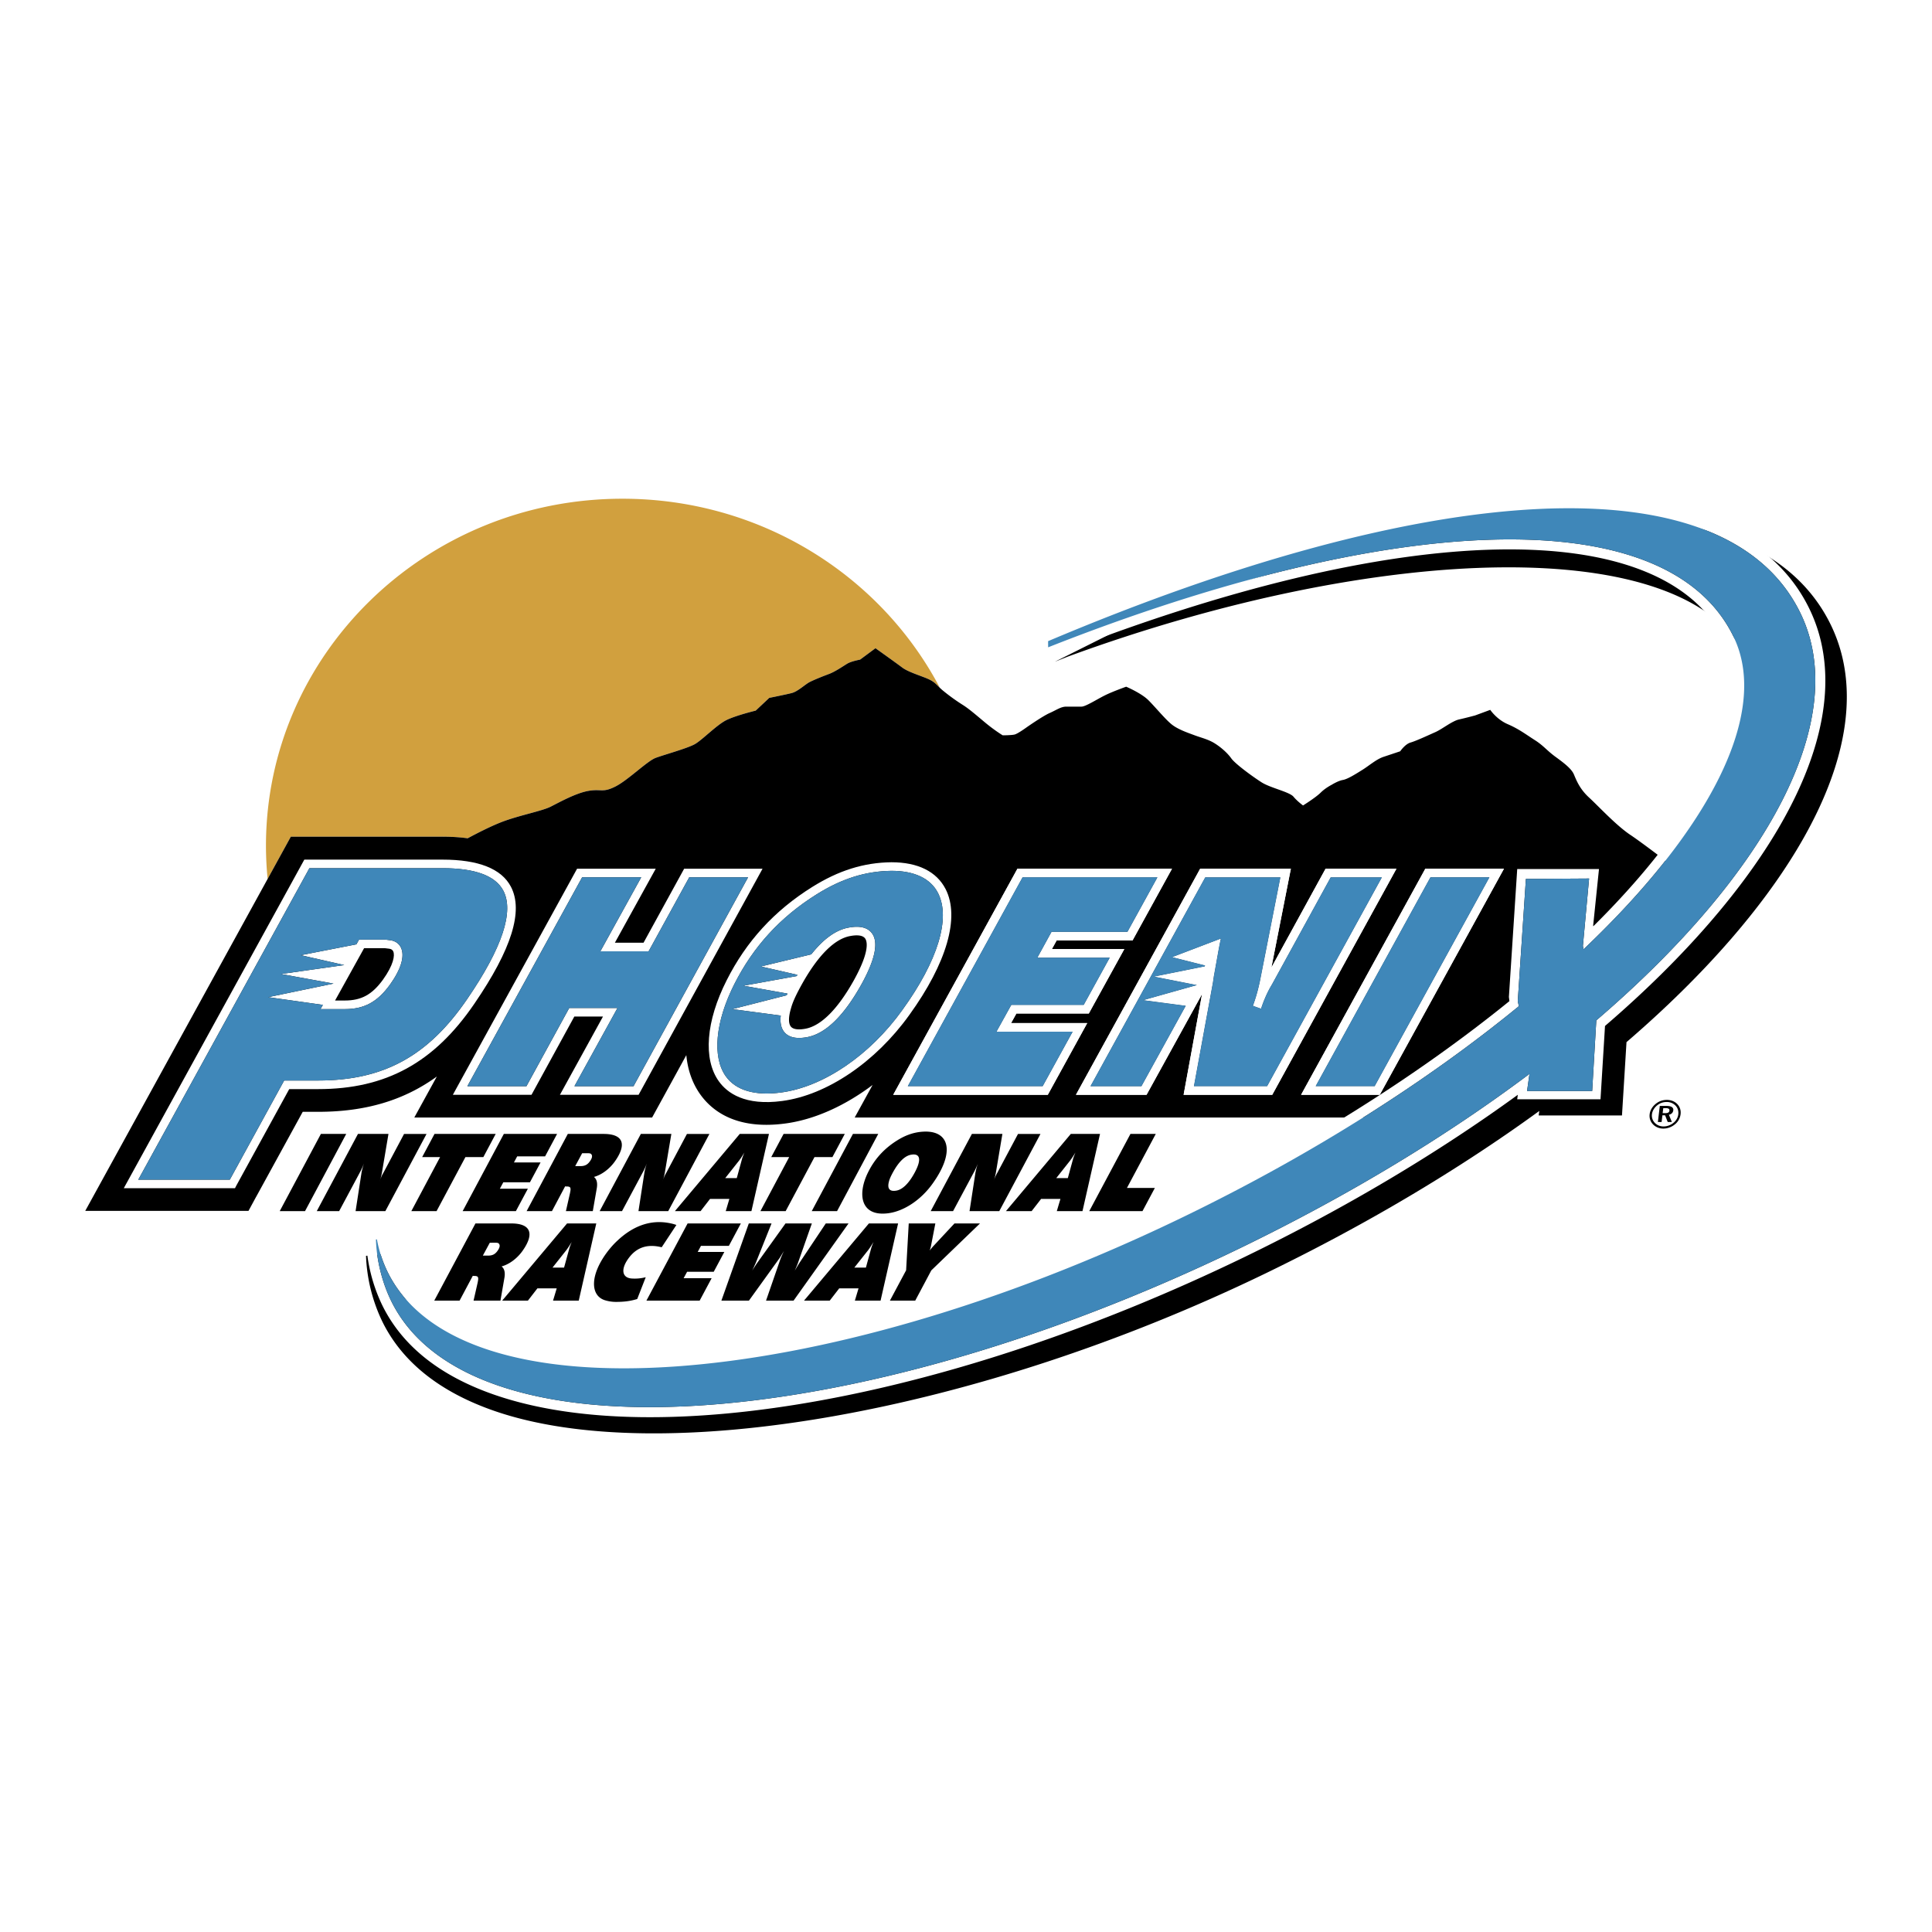 <svg xmlns="http://www.w3.org/2000/svg" width="2500" height="2500" viewBox="0 0 192.756 192.756"><g fill-rule="evenodd" clip-rule="evenodd"><path fill="#fff" d="M0 0h192.756v192.756H0V0z"/><path d="M27.909 120.833l4.107-7.701h2.527l-4.109 7.701h-2.525zM31.605 120.833l4.109-7.701h3.043l-.649 3.852-.019.096-.011.053a5.574 5.574 0 0 1-.202.749c.078-.257.173-.502.303-.749l.086-.148 2.049-3.852h2.242l-4.109 7.701h-2.97l.594-3.85.007-.044.026-.117a6.33 6.33 0 0 1 .216-.759 8.414 8.414 0 0 1-.336.759l-.092.171-2.055 3.84h-2.232v-.001zM42.119 115.443l1.232-2.311h6.104l-1.231 2.311h-1.789l-2.878 5.39H41.04l2.868-5.39h-1.789zM46.159 120.833l4.109-7.701h5.312l-1.195 2.237h-2.784l-.325.609h2.656l-1.059 1.978h-2.657l-.345.643h2.795l-1.195 2.234h-5.312zM52.542 120.833l4.109-7.701h3.568c1.956 0 2.342 1.017 1.137 2.729-.543.771-1.339 1.358-2.1 1.562.269.213.374.566.29 1.103l-.402 2.309H56.46l.394-1.732c.14-.631.097-.738-.387-.727-.028 0-.079-.033-.092 0l-1.307 2.459c.009-.002-2.526-.002-2.526-.002zm5.382-4.491c.424 0 .69-.141.927-.472.255-.353.275-.599.11-.748-.058-.042-.132-.064-.308-.064h-.571l-.693 1.284h.535zM59.829 120.833l4.109-7.701h3.043l-.649 3.852-.018.096-.011.053a5.437 5.437 0 0 1-.203.749c.08-.257.173-.502.304-.749l.085-.148 2.049-3.852h2.241l-4.109 7.701H63.7l.593-3.85.007-.044.026-.117a6.15 6.15 0 0 1 .216-.759 8.414 8.414 0 0 1-.336.759l-.092.171-2.056 3.84h-2.229v-.001zM67.336 120.833l6.47-7.701h2.913l-1.749 7.701h-2.563l.363-1.219h-1.928l-.944 1.219h-2.562zm6.172-3.294l.492-1.797.032-.106.006-.042c.068-.204.146-.407.233-.61-.119.193-.242.396-.388.61l-.096.128-.009.021-1.422 1.797h1.152v-.001zM76.947 115.443l1.232-2.311h6.105l-1.233 2.311h-1.789l-2.876 5.39h-2.517l2.868-5.39h-1.79zM80.988 120.833l4.109-7.701h2.526l-4.108 7.701h-2.527zM86.593 116.993c.723-1.485 1.766-2.502 2.96-3.24.917-.566 1.808-.844 2.798-.854 2.426 0 2.874 2.138.713 5.165-1.163 1.646-2.869 2.78-4.449 2.982-2.708.353-3.115-1.817-2.022-4.053zm2.827 1.797c.581-.096 1.212-.642 1.838-1.797.73-1.357.521-1.945-.36-1.785-.571.096-1.199.631-1.825 1.785-.219.406-.327.664-.376.866-.2.718.042 1.048.723.931zM92.857 120.833l4.109-7.701h3.043l-.648 3.852-.018.096-.012.053a5.736 5.736 0 0 1-.203.749c.08-.257.174-.502.305-.749l.084-.148 2.051-3.852h2.24l-4.109 7.701H96.73l.592-3.85.008-.044.027-.117a5.67 5.67 0 0 1 .217-.759c-.1.256-.215.514-.338.759l-.092.171-2.056 3.84h-2.231v-.001zM100.365 120.833l6.469-7.701h2.914L108 120.833h-2.562l.363-1.219h-1.928l-.945 1.219h-2.563zm6.172-3.294l.492-1.797.031-.106.006-.042c.068-.204.146-.407.232-.61-.119.193-.242.396-.389.61l-.096.128-.008.021-1.422 1.797h1.154v-.001zM108.676 120.833l4.109-7.701h2.526l-2.877 5.392h2.785l-1.233 2.309h-5.31zM43.327 129.762l4.109-7.699h3.568c1.955 0 2.342 1.016 1.136 2.726-.542.771-1.339 1.359-2.098 1.562.269.214.374.566.29 1.102l-.402 2.31h-2.683l.394-1.732c.14-.632.097-.738-.387-.728-.028 0-.081-.032-.092 0l-1.309 2.46c.009-.001-2.526-.001-2.526-.001zm5.384-4.491c.423 0 .689-.139.925-.471.255-.354.275-.6.11-.748-.057-.044-.132-.065-.308-.065l-.571.002-.693 1.282h.537zM50.106 129.762l6.47-7.699h2.915l-1.749 7.699h-2.564l.364-1.22h-1.927l-.944 1.22h-2.565zm6.171-3.293l.493-1.797.031-.107.007-.042c.069-.203.146-.407.233-.61-.12.192-.244.396-.39.61l-.094.128-.009.021-1.424 1.797h1.153zM67.485 122.213l-1.467 2.224-.256-.054c-1.332-.257-2.293.161-2.994 1.08-.879 1.145-.729 2.054.306 2.096.344.021.692 0 1.04-.063l.21-.043.101-.022-.848 2.172c-.668.204-1.29.288-2.12.288-.397 0-.769-.063-1.116-.17-1.47-.472-1.515-2.558.368-4.973.282-.354.57-.675.896-.974 1.696-1.595 3.598-2.203 5.64-1.638l.24.077zM64.494 129.762l4.109-7.7h5.312l-1.194 2.235h-2.785l-.325.609h2.656l-1.059 1.98h-2.656l-.346.64H71l-1.194 2.236h-5.312zM74.708 122.062h2.269l-1.583 3.957-.009.021-.045.096a8.563 8.563 0 0 1-.296.632l.206-.321.201-.311.081-.116 2.838-3.957h2.628l-1.391 3.957-.044.116-.128.311-.141.321c.124-.203.238-.405.379-.632l.064-.096.008-.021 2.644-3.957h2.269l-5.482 7.699h-2.748l1.44-4.16.009-.022.049-.127c.094-.225.199-.449.291-.642l-.393.642-.086.127-.017.022-2.999 4.16h-2.748l2.734-7.699zM80.219 129.762l6.471-7.699h2.914l-1.749 7.699h-2.564l.364-1.22h-1.928l-.944 1.22h-2.564zm6.172-3.293l.491-1.797.032-.107.007-.042c.069-.203.146-.407.233-.61-.12.192-.244.396-.39.61l-.095.128-.008.021-1.424 1.797h1.154zM90.665 122.062h2.655l-.418 2.16-.03.149c-.03.128-.069.258-.124.396.109-.138.209-.256.327-.396l.061-.063.08-.086 2.014-2.16h2.544l-4.857 4.684-1.603 3.016h-2.527l1.616-3.025.262-4.675z"/><path d="M28.247 84.876l-1.546 2.815a34.279 34.279 0 0 1-.166-3.3c0-19.126 15.923-34.633 35.564-34.633 13.813 0 25.789 7.67 31.678 18.875-.37-.351-.511-.565-1.052-.835-.635-.317-2.066-.716-2.703-1.193a240.013 240.013 0 0 0-2.676-1.934L85.81 65.81s-.875.16-1.271.397c-.399.239-1.193.796-1.829 1.034-.636.239-1.431.557-1.908.794-.477.239-1.192.954-1.828 1.114-.637.159-2.226.477-2.226.477l-1.352 1.271s-1.986.479-2.94.954c-.954.477-2.385 1.962-3.126 2.387-.742.423-3.073 1.059-3.921 1.377-.848.318-2.755 2.227-4.027 2.863-1.271.635-1.378.211-2.65.423-1.271.212-2.967 1.167-3.815 1.59-.849.424-3.074.847-4.77 1.484-1.151.433-2.645 1.207-3.485 1.659a18.646 18.646 0 0 0-2.505-.16h-15.14l-.77 1.402z" fill="#d1a03e"/><path d="M24.792 120.811H8.504l20.513-37.336h15.141c.896 0 1.73.055 2.505.16.84-.452 2.334-1.226 3.485-1.659 1.696-.637 3.921-1.06 4.77-1.484.848-.424 2.543-1.378 3.815-1.59 1.271-.212 1.378.212 2.65-.423 1.271-.636 3.179-2.544 4.027-2.863.848-.318 3.179-.954 3.921-1.377.742-.425 2.172-1.91 3.126-2.387.954-.476 2.94-.954 2.94-.954l1.352-1.271s1.589-.317 2.226-.477c.636-.16 1.351-.875 1.828-1.114.477-.238 1.271-.555 1.908-.794.635-.238 1.43-.795 1.829-1.034.397-.238 1.271-.397 1.271-.397l1.536-1.139s2.041 1.457 2.676 1.934c.636.478 2.067.876 2.703 1.193.541.27.682.484 1.052.835.066.062.136.126.219.199a19.358 19.358 0 0 0 2.041 1.484c.636.397 1.299.98 2.252 1.775.955.794 1.75 1.271 1.75 1.271s.873 0 1.191-.08c.318-.079 1.193-.715 1.193-.715s1.588-1.114 2.303-1.431c.717-.317 1.113-.637 1.67-.637h1.51c.398 0 1.512-.715 2.305-1.112.795-.398 2.146-.875 2.146-.875s1.512.637 2.225 1.353c.717.715 1.75 1.986 2.387 2.463.635.478 1.588.796 2.225 1.034.637.239 1.352.398 1.988.796.635.397 1.271.954 1.668 1.511.398.555 2.146 1.828 3.02 2.385.875.557 2.783.954 3.18 1.431.398.477.955.875.955.875s1.271-.794 1.748-1.271 1.113-.795 1.113-.795.635-.397 1.113-.478c.477-.08 1.352-.635 1.986-1.034.635-.397 1.352-1.032 2.066-1.271l1.668-.556s.479-.715 1.035-.875c.557-.159 1.748-.716 2.463-1.033.717-.317 1.67-1.113 2.385-1.271.715-.16 1.59-.397 1.59-.397l1.51-.557s.637.954 1.75 1.431c1.111.478 1.828 1.033 2.701 1.589.875.557 1.193 1.034 2.066 1.67.875.636 1.59 1.192 1.828 1.749.24.557.557 1.431 1.512 2.307.953.875 2.701 2.782 4.133 3.736 1.219.813 4.037 2.979 4.844 3.6 3.113-3.945 5.377-7.783 6.621-11.368 1.355-3.912 1.379-7.266.07-9.969-6.047-12.474-36.701-11.401-67.664-.059l-1.301.514 9.229-4.617c15.801-5.953 29.875-9.08 41.068-9.733 13.965-.815 23.348 2.882 27.133 10.693 3.971 8.192.424 19.321-9.986 31.336-2.998 3.459-6.494 6.901-10.41 10.272l-.451 7.313h-8.312l.062-.446c-8.012 5.827-17.225 11.315-27.23 16.166-29.023 14.073-60.569 19.47-77.051 13.75-5.453-1.894-9.216-4.912-11.184-8.975a16.542 16.542 0 0 1-1.594-6.489l2.069-.207c.192 1.043.513 2.031.952 2.938 6.918 14.275 44.127 11.616 80.311-5.928a184.73 184.73 0 0 0 18.965-10.602h-53.54l1.784-3.246c-2.767 2.083-5.805 3.459-8.713 3.844-4.84.65-7.286-1.225-8.485-2.912-.785-1.105-1.246-2.43-1.386-3.908l-3.412 6.223H41.335l2.248-4.09c-3.313 2.401-7.157 3.521-11.842 3.521h-1.537l-4.651 8.486-.002-.003-.759 1.402z"/><path d="M75.357 86.672h-7.1l-.121.222-3.93 7.162h-2.859l4.077-7.384h-7.849l-12.046 21.922-.347.635h7.847l.122-.224 4.15-7.584h2.859l-4.296 7.808h7.848l.123-.222L76.08 86.672h-.723zm-12.151 21.7h-5.895l4.298-7.806h-4.815l-.122.222-4.15 7.584h-5.895L58.08 87.528h5.895l-4.077 7.384h4.815l4.052-7.384h5.871l-11.43 20.844zM116.209 86.672H101.51l-12.394 22.557h15.423l.121-.222 3.812-6.935h-7.596l.529-.953h7.225l.121-.221 3.422-6.21h-7.225l.475-.862h7.572l3.936-7.155h-.722v.001zm-3.719 6.3h-7.574l-.121.222-1.291 2.352h7.221l-2.6 4.72h-7.223l-.123.221-1.355 2.444h7.602l-2.994 5.442H90.563l11.453-20.844h13.469l-2.995 5.443zM149.328 86.672h-7.125l-.121.222-11.924 21.7-.348.635h7.848l.121-.222 11.924-21.702.348-.634h-.723v.001zm-12.176 21.7h-5.896l11.453-20.844h5.896l-11.453 20.844zM23.446 118.549l.111-.223 5.299-9.665h2.883c6.762 0 11.572-2.631 15.592-8.525 3.722-5.441 4.912-9.262 3.637-11.679-.943-1.787-3.233-2.693-6.812-2.693H30.362l-.121.221-17.892 32.564h11.097zm23.18-18.896c-3.898 5.713-8.349 8.15-14.886 8.15h-3.389l-.123.223-5.298 9.668h-9.134L30.869 86.62h13.289c3.235 0 5.271.751 6.055 2.236 1.097 2.081-.109 5.713-3.587 10.797z" fill="#fff"/><path d="M38.816 93.792l-.329-.043-.027-.002h-2.64l-.261.47-5.55 1.082 4.337.985-6.312.894 5.242.955-6.522 1.354 5.458.769-.235.423h2.424c1.941 0 3.247-.706 4.504-2.438 1.104-1.537 1.496-2.844 1.103-3.684-.212-.454-.634-.725-1.192-.765zm-.604 3.945c-1.089 1.5-2.158 2.084-3.812 2.084h-.97l2.895-5.219h2.082l.325.04c.348.025.451.169.5.276.183.392.026 1.364-1.02 2.819zM94.346 88.708c-.896-1.754-2.766-2.681-5.407-2.681-2.757.031-5.272.818-7.92 2.477-3.767 2.359-6.554 5.402-8.521 9.302-2.068 4.085-2.362 7.849-.788 10.064.836 1.177 2.614 2.476 6.332 1.975 4.453-.589 9.312-3.879 12.682-8.583 3.736-5.169 5.058-9.744 3.622-12.554zm-4.317 12.055c-3.236 4.52-7.873 7.675-12.099 8.235-2.609.351-4.517-.21-5.522-1.623-1.366-1.923-1.039-5.441.855-9.183 1.895-3.757 4.581-6.688 8.212-8.963 2.507-1.571 4.881-2.316 7.47-2.346 2.294 0 3.9.765 4.64 2.213 1.284 2.514-.013 6.766-3.556 11.667z" fill="#fff"/><path d="M84.685 92.544c-1.26.219-2.515 1.116-3.746 2.672l-5.026 1.21 3.646.832c-.025.041-.048.084-.072.126l-5.315.961 4.392.785-.077.169-5.423 1.382 4.832.642c-.085.729.042 1.296.386 1.685.44.496 1.178.656 2.189.478 1.86-.318 3.702-2.094 5.475-5.278 1.361-2.461 1.719-4.169 1.063-5.077-.432-.597-1.213-.794-2.324-.587zm.511 5.248c-1.618 2.903-3.301 4.58-4.872 4.85-.484.086-1.119.119-1.404-.201-.27-.305-.268-.97.011-1.888.155-.569.485-1.294 1.069-2.346 1.605-2.883 3.277-4.549 4.835-4.82.526-.098 1.204-.134 1.478.243.201.279.497 1.245-1.117 4.162zM138.602 86.672h-6.348l-.123.222-5.285 9.639c.588-2.979 1.842-9.351 1.842-9.351l.102-.51h-9.049l-12.395 22.557h7.045l.123-.222 5.416-9.831c-.527 2.872-1.748 9.547-1.748 9.547l-.094.506h8.844l12.391-22.557h-.721zm-12.178 21.7h-7.309l1.895-10.344.078-.522c0-.003.002-.016.002-.034.182-1.001.357-1.993.414-2.309.166-.94.297-1.517.297-1.517l-4.85 1.848 3.281.828-.031.095-5.064 1.019 4.289.846-5.354 1.504 4.236.561-4.424 8.027h-5.092l11.453-20.844h7.502l-2.037 10.339-.057.265-.033.142a16.451 16.451 0 0 1-.609 2.062c-.002.004-.004.007-.004.012l.807.283c.002-.005.004-.01.004-.014a12.25 12.25 0 0 1 .869-2.039l.24-.412 5.832-10.637h5.117l-11.452 20.841zM116.209 86.672H101.51l-12.394 22.557h15.423l.121-.222 3.812-6.935h-7.596l.529-.953h7.225l.121-.221 3.422-6.21h-7.225l.475-.862h7.572l3.936-7.155h-.722v.001zm-3.719 6.3h-7.574l-.121.222-1.291 2.352h7.221l-2.6 4.72h-7.223l-.123.221-1.355 2.444h7.602l-2.994 5.442H90.563l11.453-20.844h13.469l-2.995 5.443zM149.328 86.672h-7.125l-.121.222-11.924 21.7-.348.635h7.848l.121-.222 11.924-21.702.348-.634h-.723v.001zm-12.176 21.7h-5.896l11.453-20.844h5.896l-11.453 20.844z" fill="#fff"/><path d="M138.602 86.672h-6.348l-.123.222-5.285 9.639c.588-2.979 1.842-9.351 1.842-9.351l.102-.51h-9.049l-12.395 22.557h7.045l.123-.222 5.416-9.831c-.527 2.872-1.748 9.547-1.748 9.547l-.094.506h8.844l12.391-22.557h-.721zm-12.178 21.7h-7.309l1.895-10.344.078-.522c0-.003.002-.016.002-.034.182-1.001.357-1.993.414-2.309.166-.94.297-1.517.297-1.517l-4.85 1.848 3.281.828-.031.095-5.064 1.019 4.289.846-5.354 1.504 4.236.561-4.424 8.027h-5.092l11.453-20.844h7.502l-2.037 10.339-.057.265-.033.142a16.451 16.451 0 0 1-.609 2.062c-.002.004-.004.007-.004.012l.807.283c.002-.005.004-.01.004-.014a12.25 12.25 0 0 1 .869-2.039l.24-.412 5.832-10.637h5.117l-11.452 20.841z" fill="#fff"/><path d="M103.551 63.322l.633-.267c19.111-8.087 36.129-12.229 49.213-12.993 13.965-.815 23.348 2.882 27.133 10.693 3.971 8.192.424 19.32-9.988 31.335-2.996 3.459-6.492 6.901-10.41 10.271l-.449 7.314h-8.312l.061-.446c-8.012 5.827-17.225 11.315-27.229 16.166-29.024 14.073-58.427 19.47-74.908 13.75-5.453-1.894-9.216-4.912-11.184-8.976a16.538 16.538 0 0 1-1.594-6.488l-.031-1.047 1.047.025.102.002.806.021.146.792c.192 1.044.513 2.032.952 2.938 6.918 14.274 41.985 11.615 78.168-5.93 12.473-6.047 23.783-13.214 32.887-20.6l-.051-.418.83-12.761h8.158l-.58 5.627.014.083c6.479-6.418 11.049-12.775 13.031-18.49 1.357-3.911 1.383-7.265.072-9.969-6.17-12.727-32.518-12.119-67.127 1.549l-1.301.514-.089-2.695zm76.086-2.134c-7.498-15.471-37.301-13.199-75.068 2.78l.004.615c34.025-13.437 61.693-14.862 68.383-1.059 3.662 7.553-2.334 19.207-14.961 31.187l-.07-.33.619-6.73-6.305.04-.811 12.183.107.515c-9.029 7.394-20.396 14.686-33.398 20.988-36.734 17.812-72.326 20.261-79.494 5.469a12.435 12.435 0 0 1-1.035-3.19l-.101-.002c.063 2.086.62 4.28 1.495 6.087 7.772 16.037 45.725 13.694 84.768-5.236 10.98-5.325 20.676-11.245 28.826-17.362l-.24 1.704h6.496l.412-7.043c17.377-14.893 25.39-30.265 20.373-40.616z" fill="#fff"/><path fill="#3f87b9" d="M63.206 108.372h-5.895l4.298-7.806h-4.815l-.122.222-4.15 7.584h-5.895L58.08 87.528h5.894l-4.077 7.384h4.815l4.052-7.384h5.871l-11.429 20.844zM112.49 92.972h-7.574l-.121.221-1.291 2.352h7.221l-2.6 4.72h-7.223l-.123.22-1.355 2.445h7.601l-2.994 5.442H90.563l11.453-20.844h13.468l-2.994 5.444zM137.152 108.372h-5.896l11.453-20.844h5.896l-11.453 20.844zM46.626 99.653c-3.898 5.713-8.349 8.15-14.886 8.15h-3.389l-.123.223-5.298 9.668h-9.134L30.869 86.62h13.289c3.235 0 5.271.751 6.055 2.236 1.097 2.081-.109 5.713-3.587 10.797zm-7.81-5.861l-.329-.043-.027-.002h-2.64l-.261.47-5.55 1.082 4.337.985-6.312.894 5.242.955-6.522 1.354 5.458.769-.235.423h2.424c1.941 0 3.247-.706 4.504-2.438 1.104-1.537 1.496-2.844 1.103-3.684-.212-.454-.634-.725-1.192-.765zM90.029 100.763c-3.236 4.52-7.873 7.675-12.099 8.235-2.609.351-4.517-.21-5.522-1.623-1.366-1.923-1.039-5.441.855-9.183 1.895-3.757 4.581-6.688 8.212-8.963 2.507-1.571 4.881-2.316 7.47-2.346 2.294 0 3.9.765 4.64 2.213 1.284 2.514-.013 6.766-3.556 11.667zm-5.344-8.219c-1.26.219-2.515 1.116-3.746 2.672l-5.026 1.21 3.646.832c-.025.041-.048.084-.072.126l-5.315.961 4.392.785-.077.169-5.423 1.382 4.832.642c-.085.729.042 1.296.386 1.685.44.496 1.178.656 2.189.478 1.86-.318 3.702-2.094 5.475-5.278 1.361-2.461 1.719-4.169 1.063-5.077-.432-.597-1.213-.794-2.324-.587zM126.424 108.372h-7.309l1.895-10.344.078-.522c0-.003.002-.016.002-.034.182-1.001.357-1.993.414-2.309.166-.94.297-1.517.297-1.517l-4.85 1.848 3.281.828-.031.095-5.064 1.019 4.289.846-5.354 1.504 4.236.561-4.424 8.027h-5.092l11.453-20.844h7.502l-2.037 10.339-.057.265-.033.142a16.451 16.451 0 0 1-.609 2.062c-.002.004-.004.007-.004.012l.807.283c.002-.005.004-.01.004-.014a12.25 12.25 0 0 1 .869-2.039l.24-.412 5.832-10.637h5.117l-11.452 20.841z"/><path d="M179.637 61.188c-7.498-15.471-37.301-13.199-75.068 2.78l.004.615c34.025-13.437 61.693-14.862 68.383-1.059 3.662 7.553-2.334 19.207-14.961 31.187l-.07-.33.619-6.73-6.305.04-.811 12.183.107.515c-9.029 7.394-20.396 14.686-33.398 20.988-36.734 17.812-72.326 20.261-79.494 5.469a12.435 12.435 0 0 1-1.035-3.19l-.101-.002c.063 2.086.62 4.28 1.495 6.087 7.772 16.037 45.725 13.694 84.768-5.236 10.98-5.325 20.676-11.245 28.826-17.362l-.24 1.704h6.496l.412-7.043c17.377-14.893 25.39-30.265 20.373-40.616z" fill="#3f87b9"/><path d="M167.354 110.165c.252.27.365.618.318 1.002a1.525 1.525 0 0 1-.572 1.013 1.824 1.824 0 0 1-1.143.419c-.41 0-.781-.152-1.043-.43a1.218 1.218 0 0 1-.328-1.002c.045-.381.256-.744.588-1.021.322-.27.705-.408 1.123-.408.424-.001.791.146 1.057.427zm-2.036.13c-.285.241-.463.552-.502.872s.059.621.279.854c.223.234.537.365.869.365.361 0 .705-.124.994-.356.273-.223.447-.523.484-.844.041-.345-.051-.642-.27-.875a1.205 1.205 0 0 0-.896-.365c-.358 0-.684.119-.958.349zm.948.044c.486 0 .711.155.678.436-.029.234-.184.393-.438.444l.297.724h-.414l-.262-.669h-.268l-.08.669h-.371l.191-1.604h.667zm-.383.721h.244c.273 0 .41-.07.43-.246.023-.182-.104-.256-.387-.256h-.225l-.062.502z"/></g></svg>